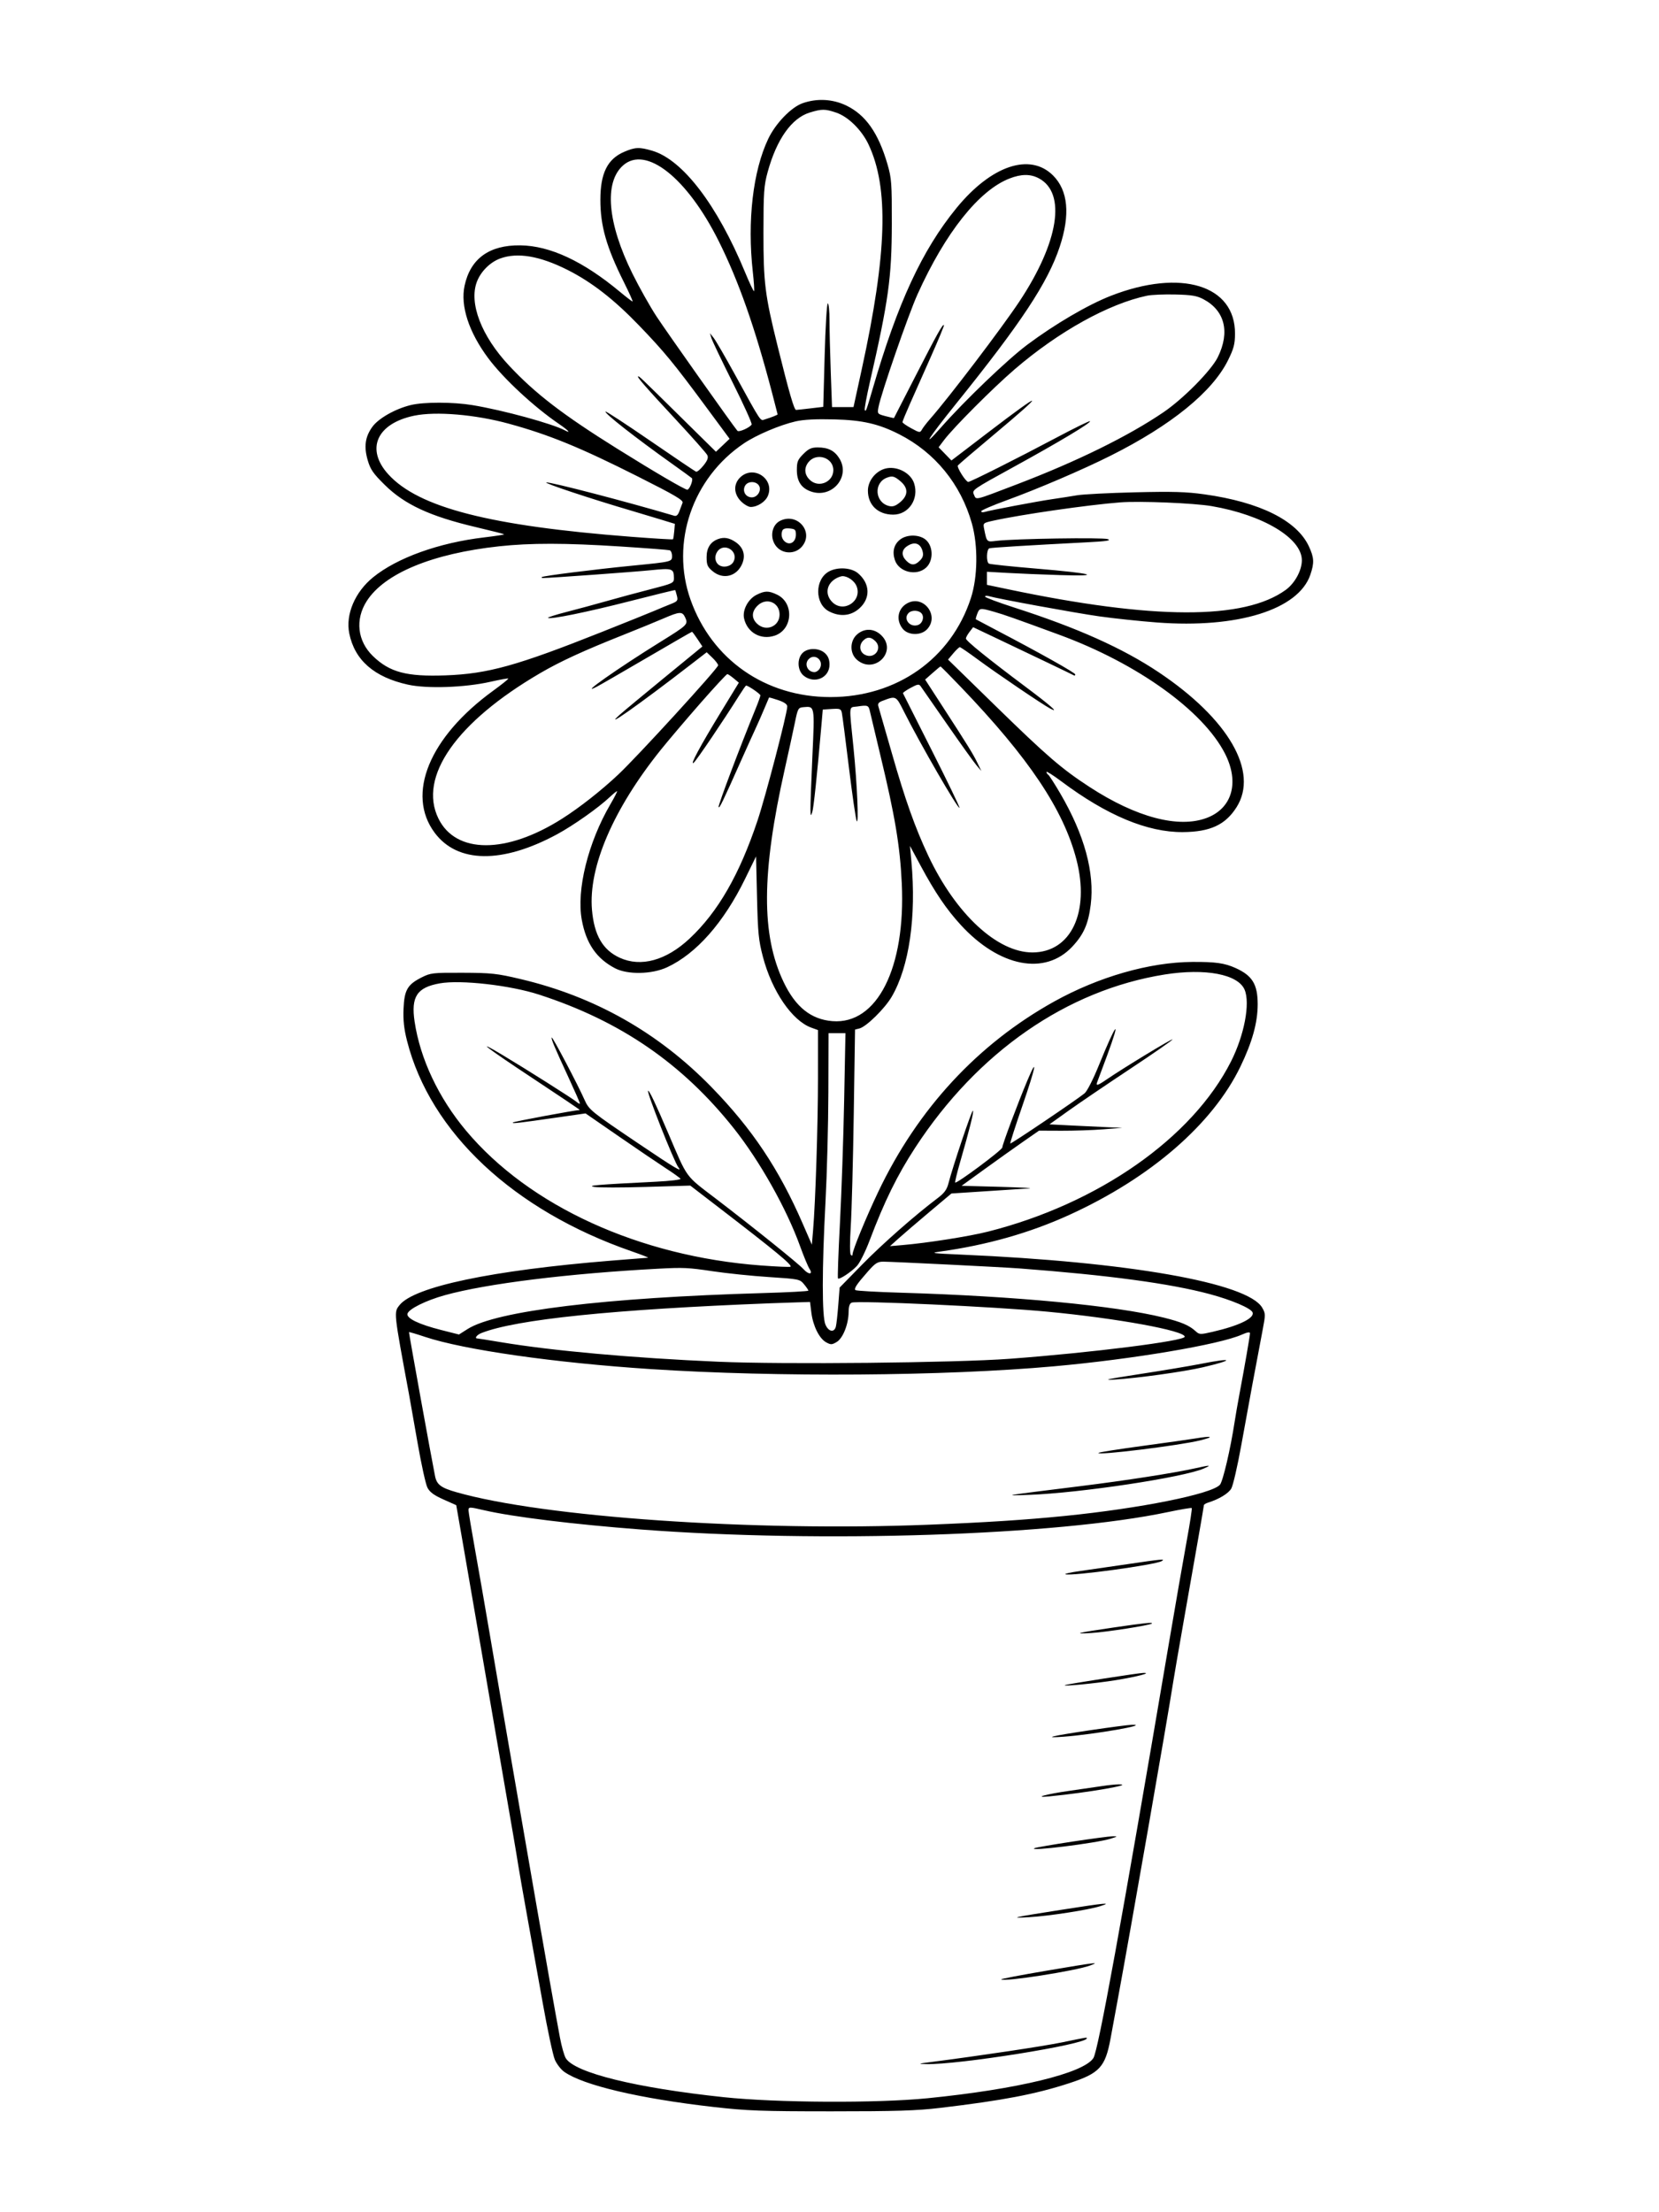 <svg xmlns="http://www.w3.org/2000/svg" width="864" height="1152" viewBox="0 0 864 1152" version="1.1">
	<path d="M 418.001 53.745 C 412.039 55.849, 403.954 64.216, 400.120 72.248 C 392.127 88.996, 389.102 115.059, 392.066 141.640 C 392.652 146.899, 392.939 151.394, 392.703 151.631 C 392.466 151.867, 390.362 147.434, 388.027 141.780 C 373.599 106.843, 355.569 83.216, 339.753 78.519 C 332.998 76.513, 330.804 76.598, 325.008 79.092 C 316.358 82.813, 312.683 90.234, 312.672 104 C 312.661 117.667, 315.830 128.751, 324.989 147.074 C 327.717 152.533, 329.717 157, 329.431 157 C 329.146 157, 326.196 154.739, 322.875 151.976 C 303.684 136.005, 286.460 127.966, 271 127.765 C 254.802 127.555, 244.979 134.675, 241.944 148.824 C 239.700 159.291, 244.159 172.945, 254.249 186.500 C 262.135 197.095, 278.097 211.920, 291.250 220.866 C 295.917 224.040, 297.688 225.971, 294.250 224.137 C 287.615 220.597, 261.910 213.575, 246 210.956 C 235.974 209.305, 220.774 209.287, 214 210.918 C 205.926 212.862, 197.137 217.828, 193.927 222.259 C 190.159 227.461, 189.446 232.582, 191.504 239.662 C 192.906 244.484, 194.312 246.524, 200.336 252.473 C 210.731 262.739, 223.952 268.868, 247.860 274.502 C 255.757 276.363, 262.375 278.041, 262.565 278.231 C 262.755 278.422, 258.093 279.145, 252.205 279.840 C 228.581 282.627, 206.775 290.464, 194.255 300.667 C 184.860 308.323, 179.915 319.971, 181.888 329.796 C 184.692 343.759, 194.818 352.619, 212.437 356.524 C 222.396 358.732, 242.106 358.048, 255.423 355.032 C 260.330 353.921, 264.505 353.172, 264.702 353.368 C 264.898 353.564, 261.320 356.441, 256.751 359.760 C 223.585 383.857, 211.378 413.569, 226.386 433.670 C 238.259 449.572, 261.486 449.878, 290 434.509 C 298.559 429.896, 311.621 420.684, 317.601 415.044 C 319.376 413.370, 321.062 412, 321.349 412 C 321.636 412, 320.095 415.038, 317.925 418.750 C 306.286 438.664, 300.146 463.430, 302.990 478.993 C 305.240 491.307, 310.598 499.121, 320.278 504.205 C 326.817 507.640, 339.459 507.405, 347.430 503.701 C 362.615 496.645, 376.878 480.485, 388.001 457.732 L 393.754 445.964 394.253 467.232 C 394.692 485.893, 395.069 489.700, 397.330 498.294 C 402.033 516.168, 412.535 531.533, 422.516 535.142 L 426 536.402 425.998 561.451 C 425.996 585.748, 424.699 625.898, 423.435 640.832 L 422.814 648.165 418.010 637.122 C 405.641 608.693, 391.692 587.821, 370.570 566.135 C 342.888 537.715, 309.807 518.988, 271.135 509.848 C 258.761 506.923, 255.974 506.619, 241 506.563 C 225.322 506.503, 224.253 506.625, 219.552 509 C 212.194 512.718, 210.566 515.547, 210.161 525.323 C 209.913 531.309, 210.400 535.777, 211.978 542 C 224.062 589.653, 267.476 630.322, 329 651.625 C 334.225 653.434, 338.040 654.934, 337.477 654.957 C 336.915 654.981, 328.189 655.672, 318.087 656.493 C 256.143 661.528, 215.601 670.064, 208.052 679.661 C 205.060 683.465, 204.998 682.889, 212.997 726 C 213.559 729.025, 215.583 740.500, 217.497 751.500 C 219.410 762.500, 221.707 772.925, 222.600 774.666 C 223.806 777.017, 225.950 778.604, 230.920 780.826 L 237.615 783.820 241.417 805.660 C 243.509 817.672, 247.380 840.100, 250.021 855.500 C 252.661 870.900, 257.161 897, 260.019 913.500 C 267.349 955.807, 268.866 964.680, 269.935 971.500 C 270.453 974.800, 272.501 986.500, 274.488 997.500 C 276.475 1008.500, 280.145 1028.975, 282.644 1043 C 285.143 1057.025, 287.989 1070.341, 288.968 1072.592 C 289.947 1074.843, 292.123 1077.664, 293.805 1078.861 C 303.673 1085.888, 333.088 1092.816, 371.682 1097.203 C 389.111 1099.185, 396.502 1099.457, 433 1099.462 C 466.528 1099.466, 477.381 1099.125, 489.500 1097.687 C 522.214 1093.806, 539.184 1090.568, 556.700 1084.864 C 572.682 1079.660, 575.622 1076.483, 578.395 1061.422 C 579.400 1055.965, 581.054 1047, 582.071 1041.500 C 588.912 1004.493, 607.953 895.475, 610.976 876 C 611.446 872.975, 613.928 858.575, 616.493 844 C 619.057 829.425, 622.461 810.075, 624.058 801 C 625.655 791.925, 626.970 784.193, 626.981 783.817 C 626.991 783.442, 628.013 782.821, 629.250 782.437 C 634.839 780.703, 639.718 777.748, 641.239 775.173 C 642.149 773.632, 644.507 763.400, 646.480 752.436 C 649.954 733.121, 654.397 709.146, 657.621 692.315 C 659.106 684.563, 659.092 683.962, 657.345 680.968 C 649.804 668.042, 587.724 657.104, 500.500 653.331 C 485.520 652.683, 484.213 652.497, 489.500 651.766 C 513.950 648.382, 536.324 642.033, 556.948 632.628 C 599.254 613.333, 631.486 585.407, 645.967 555.500 C 652.173 542.682, 655.001 532.483, 654.996 522.936 C 654.991 512.585, 652.212 508.034, 643.500 504.106 C 637.725 501.502, 633.081 500.846, 620.933 500.922 C 598.700 501.061, 572.212 508.647, 549.062 521.506 C 509.229 543.632, 477.991 577.388, 457.452 620.500 C 451.057 633.923, 444 651.074, 444 653.193 C 444 653.946, 443.660 654.043, 443.095 653.450 C 442.557 652.885, 442.549 646.827, 443.076 638.500 C 443.563 630.800, 444.263 604.619, 444.630 580.321 L 445.299 536.142 447.567 535.573 C 451.175 534.667, 460.742 525.277, 464.379 519.072 C 473.494 503.518, 477.295 477.386, 474.643 448.500 L 473.909 440.500 479.561 451 C 486.972 464.767, 492.907 473.518, 500.316 481.604 C 520.441 503.566, 544.191 508.194, 558.464 492.935 C 564.393 486.596, 566.785 481.163, 568.035 471.189 C 570.140 454.406, 564.766 434.724, 552.217 413.251 C 549.243 408.163, 546.404 403.749, 545.905 403.442 C 545.407 403.134, 545 402.479, 545 401.987 C 545 401.495, 548.487 403.701, 552.750 406.890 C 576.471 424.632, 597.559 433.441, 616 433.310 C 630.240 433.209, 638.160 429.548, 643.975 420.378 C 655.689 401.907, 639.880 374.462, 603.500 350.111 C 584.755 337.563, 561.049 326.940, 528.273 316.398 C 519.898 313.704, 513.035 311.132, 513.023 310.683 C 513.010 310.233, 513.788 310.101, 514.750 310.389 C 519.293 311.749, 560.046 319.214, 572.500 320.967 C 580.200 322.052, 593.739 323.486, 602.586 324.155 C 644.573 327.328, 676.221 317.473, 682.415 299.297 C 684.543 293.050, 684.406 290.413, 681.643 284.480 C 675.383 271.038, 656.159 261.473, 627.265 257.425 C 617.753 256.092, 610.809 255.891, 591 256.373 C 577.525 256.701, 564.025 257.392, 561 257.909 C 557.975 258.425, 552.125 259.338, 548 259.937 C 540.231 261.064, 515.826 265.684, 512.750 266.609 C 511.788 266.898, 511 266.729, 511 266.234 C 511 265.738, 516.962 263.163, 524.250 260.512 C 540.515 254.593, 563.857 244.587, 578.378 237.308 C 610.054 221.430, 631.408 204.070, 639.564 187.567 C 642.542 181.543, 643.154 179.215, 643.185 173.804 C 643.332 148.454, 614.992 139.801, 578.500 154.054 C 566.582 158.709, 549.334 168.811, 534.950 179.561 C 524.715 187.211, 502.373 208.620, 490.156 222.486 C 479.308 234.798, 483.573 228.041, 497.754 210.447 C 531.852 168.146, 545.704 147.180, 551.903 128.483 C 557.445 111.769, 556.271 99.219, 548.432 91.379 C 536.423 79.371, 516.228 86.190, 498.103 108.375 C 480.248 130.229, 467.506 157.728, 454.488 202.500 C 451.181 213.872, 450.856 214.734, 450.364 213.442 C 450.143 212.860, 451.344 206.335, 453.034 198.942 C 462.753 156.426, 464.398 144.548, 464.454 116.500 C 464.496 95.440, 464.307 92.835, 462.218 85.621 C 457.458 69.191, 450.769 59.698, 440.540 54.859 C 433.514 51.535, 425.402 51.134, 418.001 53.745 M 421.670 58.623 C 412.277 61.509, 404.468 72.542, 399.818 89.500 C 397.852 96.669, 397.622 99.941, 397.605 121 C 397.584 147.360, 398.359 153.564, 405.039 180.500 C 411.018 204.606, 413.596 213.503, 414.596 213.472 C 415.093 213.457, 418.481 213.089, 422.125 212.656 L 428.750 211.868 429.483 184.934 C 429.887 170.120, 430.618 158, 431.109 158 C 431.599 158, 432 161.978, 432 166.840 C 432 171.702, 432.296 183.852, 432.658 193.840 L 433.316 212 438.908 211.994 L 444.500 211.988 448.809 192.244 C 461.968 131.958, 462.991 97.767, 452.312 75.194 C 448.759 67.684, 441.759 60.787, 435.537 58.667 C 429.706 56.680, 428.011 56.675, 421.670 58.623 M 324.546 86.094 C 314.503 94.912, 316.320 116.127, 329.378 142.500 C 332.918 149.650, 338.576 159.706, 341.952 164.846 C 347.199 172.837, 381.916 221.907, 384.040 224.335 C 384.798 225.202, 390.435 222.723, 391.454 221.074 C 391.774 220.557, 387.348 210.766, 381.618 199.317 C 375.889 187.868, 370.875 177.375, 370.476 176 L 369.752 173.500 371.704 176 C 372.778 177.375, 377.615 185.700, 382.452 194.500 C 396.827 220.650, 395.852 219.180, 398.319 218.412 C 401.893 217.299, 405.001 216.068, 404.978 215.775 C 404.966 215.624, 403.660 210.550, 402.075 204.500 C 393.166 170.482, 384.659 146.300, 374.308 125.561 C 357.879 92.648, 336.444 75.647, 324.546 86.094 M 525.686 92.974 C 509.783 99.188, 492.293 121.225, 477.838 153.261 C 473.013 163.957, 458.784 205.086, 457.509 212.025 C 456.872 215.496, 456.928 215.568, 461.172 216.700 C 463.543 217.333, 465.525 217.772, 465.577 217.675 C 465.630 217.579, 470.722 207.657, 476.893 195.628 C 488.145 173.695, 490.972 168.638, 491.618 169.285 C 491.810 169.476, 488.780 176.803, 484.885 185.566 C 480.991 194.330, 476.048 205.460, 473.902 210.300 C 471.756 215.140, 470 219.424, 470 219.821 C 470 220.217, 472.053 221.657, 474.563 223.021 C 478.965 225.413, 479.163 225.433, 480.189 223.613 C 480.774 222.575, 482.684 220.100, 484.434 218.113 C 494.220 206.999, 521.751 170.783, 530.901 156.987 C 551.416 126.058, 555.443 100.519, 541.016 92.852 C 536.639 90.526, 531.855 90.564, 525.686 92.974 M 260.519 134.598 C 255.264 136.522, 250.413 141.351, 248.374 146.691 C 244.123 157.821, 250.686 174.957, 265.100 190.363 C 278.752 204.955, 292.983 215.888, 321.500 233.693 C 341.026 245.885, 356.614 255, 357.936 255 C 359.125 255, 361.176 249.769, 360.298 248.975 C 359.859 248.579, 355.225 245.214, 350 241.497 C 330.922 227.926, 314.569 215.098, 315.350 214.316 C 315.605 214.062, 326.093 220.919, 338.657 229.554 C 351.220 238.189, 361.950 245.425, 362.500 245.634 C 363.050 245.844, 364.788 244.397, 366.363 242.419 C 368.478 239.764, 369.001 238.348, 368.363 237.006 C 367.888 236.007, 360.451 227.609, 351.836 218.345 C 336.325 201.665, 331.386 196, 332.356 196 C 333.030 196, 332.938 195.912, 354.216 216.876 L 372.867 235.251 376.421 231.876 L 379.975 228.500 367.583 211.728 C 350.922 189.179, 346.010 183.210, 332.866 169.538 C 319.785 155.931, 308.068 146.831, 295.500 140.516 C 281.087 133.275, 269.493 131.313, 260.519 134.598 M 597.416 153.977 C 577.293 158.223, 551.290 172.673, 528.439 192.307 C 517.179 201.983, 496.565 222.642, 491.619 229.209 L 488.825 232.919 492.164 236.357 L 495.504 239.796 514.395 225.357 C 544.179 202.592, 545.315 203.185, 517.107 226.773 C 507.423 234.870, 499.210 241.895, 498.857 242.384 C 498.179 243.321, 502.954 250.897, 504.263 250.962 C 505.308 251.014, 529.911 238.653, 550.350 227.808 C 559.617 222.890, 567.409 219.076, 567.665 219.332 C 568.410 220.077, 551.324 230.317, 527.837 243.201 C 506.469 254.924, 506.119 255.168, 507.217 257.578 C 508.543 260.487, 506.924 260.874, 529.500 252.256 C 560.939 240.256, 587.715 227.087, 606 214.631 C 616.352 207.579, 630.837 192.887, 634.228 186 C 640.693 172.871, 637.868 161.636, 626.624 155.755 C 623.287 154.010, 620.497 153.553, 612 153.357 C 606.225 153.224, 599.662 153.504, 597.416 153.977 M 215.660 216.478 C 196.136 220.557, 190.290 233.901, 202.269 247.045 C 218.015 264.322, 255.227 273.874, 328.830 279.533 C 340.562 280.435, 350.307 281.022, 350.487 280.837 C 350.667 280.651, 350.961 278.766, 351.141 276.646 L 351.468 272.793 343.984 270.495 C 339.868 269.232, 333.125 267.208, 329 265.999 C 308.085 259.867, 282.796 251.468, 284.532 251.231 C 286.769 250.924, 326.642 261.309, 351.141 268.579 C 352.259 268.910, 353.102 268.179, 353.788 266.283 C 354.342 264.752, 355.097 262.758, 355.466 261.851 C 356.013 260.506, 351.713 257.973, 332.206 248.145 C 302.116 232.986, 286.035 226.404, 265 220.639 C 247.530 215.851, 226.966 214.117, 215.660 216.478 M 414.410 219.424 C 406.184 221.295, 393.972 226.482, 387.425 230.885 C 360.601 248.925, 349.101 282.591, 359.623 312.278 C 370.700 343.532, 398.659 363, 432.470 363 C 467 363, 495.340 343.048, 505.620 311.500 C 509.213 300.476, 509.430 284.220, 506.140 272.557 C 500.376 252.117, 486.922 235.615, 468.306 226.149 C 457.601 220.706, 449.168 218.772, 434.500 218.397 C 424.967 218.153, 418.557 218.480, 414.410 219.424 M 418.400 236.400 C 415.446 239.354, 415 240.452, 415 244.765 C 415 250.745, 417.405 254.319, 422.581 256.027 C 433.422 259.605, 443.010 248.225, 437.147 238.738 C 434.640 234.681, 431.331 233, 425.853 233 C 422.577 233, 421.148 233.652, 418.400 236.400 M 421.016 240.707 C 418.526 243.873, 418.964 247.551, 422.153 250.250 C 426.766 254.153, 434 250.833, 434 244.811 C 434 238.239, 425.156 235.443, 421.016 240.707 M 462.073 243.803 C 456.622 244.662, 452 250.021, 452 255.482 C 452 263.001, 457.278 268.004, 465.200 267.995 C 473.274 267.987, 478.728 259.767, 476.049 251.647 C 474.362 246.536, 467.866 242.890, 462.073 243.803 M 385.646 248.452 C 381.887 251.936, 382.002 257.156, 385.923 261.077 C 387.531 262.685, 389.803 264, 390.973 264 C 394.458 264, 398.637 261.291, 399.917 258.201 C 403.530 249.478, 392.597 242.010, 385.646 248.452 M 462 248.709 C 454.816 251.351, 455.582 261.755, 463.092 263.526 C 465.020 263.981, 466.492 263.457, 468.842 261.480 C 473.062 257.928, 473.091 254.096, 468.923 250.589 C 465.828 247.984, 464.760 247.695, 462 248.709 M 388 253 C 386.490 255.822, 388.374 259, 391.557 259 C 394.747 259, 396.963 254.865, 395.025 252.530 C 393.223 250.359, 389.272 250.623, 388 253 M 583.500 261.601 C 566.557 262.916, 531.713 267.941, 517.208 271.162 C 512.001 272.318, 511.925 272.387, 512.532 275.419 C 513.927 282.382, 513.821 282.278, 518.854 281.657 C 528.099 280.516, 574.490 279.793, 576.967 280.751 C 578.834 281.473, 576.283 281.868, 566.467 282.378 C 534.480 284.040, 516.405 285.153, 515.250 285.529 C 513.765 286.014, 513.560 292.610, 515.002 293.501 C 515.553 293.842, 526.691 295.014, 539.752 296.106 C 569.142 298.562, 575.073 300.193, 552 299.474 C 542.925 299.191, 530.663 298.686, 524.750 298.351 L 514 297.743 514 301.148 L 514 304.553 524.750 306.811 C 600.794 322.783, 647.982 322.901, 669.617 307.173 C 674.352 303.731, 678 297.025, 678 291.762 C 678 280.262, 657.797 268.137, 631 263.556 C 621.767 261.978, 593.593 260.818, 583.500 261.601 M 406.364 271.170 C 401.717 273.420, 400.702 280.379, 404.394 284.672 C 407.806 288.638, 414.194 288.638, 417.606 284.672 C 424.061 277.167, 415.418 266.786, 406.364 271.170 M 407.409 276.378 C 406.533 278.659, 407.299 281.159, 409.250 282.388 C 411.815 284.003, 414.500 281.959, 414.500 278.391 C 414.500 275.859, 414.096 275.461, 411.243 275.186 C 409.047 274.974, 407.798 275.363, 407.409 276.378 M 468.747 280.984 C 465.553 283.496, 464.597 287.250, 466.039 291.618 C 468.133 297.964, 477.351 300.184, 482.354 295.548 C 486.025 292.145, 486.122 285.031, 482.545 281.455 C 479.374 278.283, 472.480 278.048, 468.747 280.984 M 374 280.706 C 370.028 282.158, 368 285.328, 368 290.085 C 368 294.147, 368.438 295.191, 371.077 297.411 C 376.569 302.032, 383.755 300.224, 386.558 293.515 C 388.403 289.099, 387.126 285.016, 383.033 282.250 C 379.790 280.058, 377.052 279.590, 374 280.706 M 259.880 284.491 C 225.123 288.272, 200.268 298.557, 191.005 312.992 C 184.845 322.591, 186.124 333.845, 194.267 341.699 C 202.975 350.099, 211.768 352.428, 232 351.697 C 254.048 350.900, 269.104 346.720, 313.500 329.068 C 326.150 324.038, 338.525 319.056, 341 317.995 C 343.475 316.935, 347.237 315.379, 349.360 314.539 C 352.865 313.151, 353.156 312.758, 352.528 310.257 C 352.148 308.743, 351.741 307.408, 351.623 307.290 C 351.505 307.172, 340.943 309.752, 328.152 313.025 C 305.604 318.794, 286.380 322.713, 285.407 321.740 C 285.145 321.478, 289.559 320.076, 295.215 318.623 C 300.872 317.171, 310.225 314.637, 316 312.992 C 321.775 311.347, 332.012 308.585, 338.750 306.853 C 350.482 303.837, 350.999 303.594, 350.985 301.102 C 350.955 296.026, 350.257 295.786, 338.905 296.941 C 330.130 297.835, 286.380 301, 282.810 301 C 282.181 301, 281.883 300.784, 282.148 300.519 C 282.782 299.884, 309.385 296.530, 329.500 294.548 C 350.071 292.521, 350 292.539, 350 289.450 C 350 288.068, 349.438 286.761, 348.750 286.545 C 348.063 286.330, 336.475 285.442, 323 284.572 C 294.582 282.739, 276.204 282.715, 259.880 284.491 M 472.223 284.557 C 469.464 286.489, 469.377 289.377, 472 292 C 474.553 294.553, 476.471 294.529, 479.087 291.913 C 480.632 290.368, 481 289.138, 480.507 287.173 C 479.412 282.811, 476.175 281.788, 472.223 284.557 M 373.500 287.359 C 371.940 289.741, 372.354 292.815, 374.427 294.235 C 376.801 295.860, 380.664 294.996, 381.976 292.545 C 384.948 286.992, 376.948 282.097, 373.500 287.359 M 431.763 297.565 C 424.239 301.648, 424.242 314.489, 431.767 318.379 C 437.429 321.306, 443.036 320.786, 447.434 316.924 C 453.475 311.620, 453.206 303.875, 446.794 298.480 C 443.338 295.572, 436.233 295.140, 431.763 297.565 M 435.500 301.155 C 430.395 303.947, 429.469 309.559, 433.455 313.545 C 439.382 319.472, 449.261 312.873, 446.054 305.130 C 444.934 302.426, 441.383 299.963, 438.703 300.030 C 438.041 300.047, 436.600 300.553, 435.500 301.155 M 394 309.752 C 389.612 311.944, 386.558 317.711, 387.504 322.020 C 389.125 329.400, 396.206 333.407, 403.418 331.027 C 412.913 327.893, 413.712 313.938, 404.643 309.635 C 400.270 307.560, 398.345 307.581, 394 309.752 M 394.455 315.455 C 391.374 318.535, 391.322 322.014, 394.314 324.826 C 398.924 329.156, 406 326.233, 406 320 C 406 313.614, 399.036 310.873, 394.455 315.455 M 472.500 314.155 C 467.576 316.848, 466.482 322.801, 470.073 327.365 C 472.886 330.942, 479.607 331.111, 482.826 327.686 C 489.441 320.644, 480.958 309.528, 472.500 314.155 M 508.947 319.639 C 508.395 321.090, 508.069 322.373, 508.222 322.490 C 508.375 322.607, 513 325.057, 518.500 327.936 C 541.284 339.859, 560 350.354, 560 351.208 C 560 351.708, 559.663 351.921, 559.250 351.681 C 558.435 351.205, 537.553 341.201, 518.652 332.231 L 506.804 326.608 504.924 329.054 C 503.890 330.399, 503.041 331.950, 503.037 332.500 C 503.028 333.688, 514.182 342.725, 533.668 357.316 C 547.346 367.559, 552.027 371.679, 546.871 368.940 C 542.884 366.822, 519.035 350.655, 509.533 343.630 C 504.601 339.983, 500.254 337, 499.872 337 C 499.490 337, 497.954 338.455, 496.457 340.233 L 493.737 343.466 518.118 367.272 C 545.230 393.743, 552.888 400.347, 567.495 409.852 C 591.751 425.636, 613.722 431.443, 628.402 425.951 C 641.712 420.971, 645.593 407.460, 638.008 392.515 C 626.650 370.138, 592.340 345.504, 551.750 330.584 C 528.153 321.910, 523.173 320.153, 517.846 318.624 C 510.455 316.501, 510.126 316.539, 508.947 319.639 M 473.200 319.200 C 470.211 322.189, 473.749 326.849, 477.987 325.504 C 480.422 324.731, 481.527 321.340, 479.960 319.452 C 478.499 317.691, 474.845 317.555, 473.200 319.200 M 345.500 322.075 C 341.650 323.737, 332.425 327.513, 325 330.465 C 303.780 338.904, 291.848 344.388, 281.283 350.557 C 237.676 376.020, 217.712 404.539, 228.318 426.218 C 237.388 444.757, 263.706 444.789, 292.783 426.297 C 301.954 420.465, 312.999 411.784, 321.987 403.346 C 331.995 393.948, 374 348.011, 374 346.463 C 374 345.864, 372.658 344.089, 371.019 342.518 L 368.038 339.662 359.769 346.053 C 332.749 366.937, 313.120 380.779, 323 371.981 C 324.925 370.267, 335.343 361.619, 346.152 352.762 L 365.803 336.659 363.269 332.830 C 361.875 330.723, 360.581 329, 360.394 329 C 360.206 329, 349.617 335.102, 336.861 342.560 C 324.106 350.018, 312.344 356.805, 310.725 357.642 C 300.724 362.814, 321.847 347.955, 344.187 334.104 C 358.077 325.491, 358.463 325.111, 356.869 321.612 C 355.365 318.310, 354.105 318.361, 345.500 322.075 M 446.433 330.304 C 442.499 333.688, 442.443 340.264, 446.320 343.599 C 455.375 351.388, 467.497 339.343, 459.077 330.923 C 455.366 327.212, 450.315 326.965, 446.433 330.304 M 449.571 333.571 C 447.232 335.911, 447.620 339.458, 450.375 340.933 C 455.218 343.525, 459.774 337.774, 455.926 333.926 C 453.589 331.589, 451.661 331.482, 449.571 333.571 M 418 340 C 414.942 343.058, 415.273 349.283, 418.635 351.927 C 424.249 356.344, 432 352.965, 432 346.102 C 432 343.472, 431.307 341.698, 429.686 340.174 C 426.661 337.333, 420.755 337.245, 418 340 M 421.200 343.200 C 418.688 345.712, 420.558 350, 424.165 350 C 425.135 350, 426.411 349.100, 427 348 C 429.161 343.963, 424.387 340.013, 421.200 343.200 M 485.653 350.482 L 481.806 353.880 490.755 367.690 C 504.269 388.544, 506.710 392.493, 508.991 397.189 L 511.085 401.500 508.530 398.500 C 507.125 396.850, 500.243 387.247, 493.238 377.160 C 486.232 367.073, 480.042 358.166, 479.481 357.366 C 478.611 356.123, 477.851 356.245, 474.240 358.206 C 471.918 359.468, 470.126 360.725, 470.259 361 C 470.392 361.275, 477.167 374.708, 485.316 390.851 C 493.464 406.994, 499.932 420.401, 499.689 420.644 C 498.901 421.433, 479.229 387.366, 470.857 370.715 C 466.560 362.170, 466.726 362.253, 459.477 365.009 C 457.506 365.758, 457.017 366.477, 457.482 367.943 C 457.821 369.011, 460.976 379.966, 464.494 392.288 C 471.372 416.380, 476.618 431.136, 483.469 445.664 C 497.769 475.982, 519.421 496.048, 537.761 495.978 C 557.793 495.901, 567.680 474.999, 560.614 447.663 C 553.889 421.650, 535.883 394.754, 500.417 357.750 C 494.750 351.837, 489.976 347.019, 489.807 347.042 C 489.638 347.065, 487.769 348.613, 485.653 350.482 M 364.693 366.261 C 357.336 374.655, 348.068 385.567, 344.099 390.511 C 319.395 421.281, 306.377 451.557, 308.295 473.782 C 309.435 486.983, 313.901 494.692, 322.758 498.747 C 333.790 503.797, 346.964 500.167, 359.180 488.711 C 373.948 474.861, 385.102 455.468, 394.534 427.237 C 398.789 414.502, 410 371.482, 410 367.890 C 410 366.758, 408.437 365.655, 405.330 364.597 C 402.762 363.722, 400.591 363.117, 400.506 363.253 C 400.421 363.389, 399.322 365.975, 398.063 369 C 396.805 372.025, 394.725 376.750, 393.442 379.500 C 392.159 382.250, 388.904 389.450, 386.209 395.500 C 376.304 417.736, 374.592 421.276, 374.246 420.237 C 373.942 419.326, 385.493 388.662, 393.445 369.270 C 394.850 365.843, 396 362.625, 396 362.119 C 396 361.356, 389.658 357, 388.547 357 C 388.361 357, 386.726 359.363, 384.915 362.250 C 376.821 375.152, 362.751 395.962, 361.315 397.153 C 358.955 399.112, 364.619 388.538, 375.324 371 L 384.785 355.500 382.143 353.286 C 380.689 352.068, 379.179 351.056, 378.786 351.036 C 378.393 351.016, 372.051 357.868, 364.693 366.261 M 446.500 367.899 C 441.893 368.591, 442.129 365.983, 444.527 389.706 C 446.387 408.099, 447.337 430.145, 446.156 427.500 C 445.665 426.400, 443.837 413.800, 442.093 399.500 C 440.350 385.200, 438.701 372.463, 438.429 371.197 C 437.986 369.131, 437.449 368.924, 433.218 369.197 L 428.500 369.500 427.806 377.500 C 425.485 404.257, 423.736 420.817, 423 423 C 422.258 425.204, 422.149 425.027, 422.079 421.508 C 422.036 419.313, 422.495 406.767, 423.099 393.629 C 424.304 367.437, 424.356 367.728, 418.537 368.239 C 415.678 368.491, 415.516 368.781, 413.931 376.500 C 413.028 380.900, 410.674 391.700, 408.701 400.500 C 396.548 454.693, 396.384 486.873, 408.134 511.470 C 414.311 524.402, 422.390 530.860, 433.507 531.753 C 456.801 533.622, 471.719 504.002, 469.642 460 C 468.721 440.489, 466.120 424.956, 458.422 393 C 455.839 382.275, 453.438 372.184, 453.087 370.575 C 452.358 367.234, 451.973 367.078, 446.500 367.899 M 606.500 507.477 C 555.599 515.616, 509.179 547.816, 476.722 597.500 C 467.339 611.864, 460.589 625.593, 452.887 645.984 C 450.673 651.843, 447.729 657.719, 446.213 659.304 C 443.132 662.525, 437.136 666.469, 436.415 665.749 C 436.152 665.485, 436.612 652.496, 437.439 636.885 C 438.266 621.273, 439.250 592.638, 439.626 573.250 L 440.310 538 435.905 538.002 L 431.500 538.004 431.409 568.752 C 431.359 585.663, 430.684 611.425, 429.909 626 C 428.063 660.709, 428.049 685.430, 429.871 689.750 C 431.474 693.549, 434.513 694.105, 435.333 690.750 C 435.636 689.513, 436.195 684.450, 436.577 679.500 L 437.271 670.500 448.885 658.633 C 459.474 647.815, 476.397 632.913, 488.215 624 C 491.781 621.310, 493.107 619.517, 493.941 616.255 C 496.171 607.534, 506.167 577.834, 506.695 578.362 C 507.251 578.918, 505.130 587.431, 499.943 605.456 C 498.367 610.931, 497.250 615.583, 497.461 615.794 C 498.205 616.539, 522 598.834, 522 597.535 C 522 596.043, 530.050 574.537, 535.076 562.602 C 540.680 549.293, 539.412 555.668, 532.429 575.907 C 528.781 586.479, 525.955 595.284, 526.148 595.474 C 526.506 595.824, 560.595 572.814, 564.805 569.380 C 566.157 568.277, 569.292 562.124, 572.385 554.500 C 581.362 532.377, 584.103 529.174, 576.613 549.559 C 574.200 556.127, 571.901 562.288, 571.506 563.250 C 570.507 565.678, 571.482 565.452, 576.320 562.132 C 584.917 556.234, 610.199 540.866, 610.617 541.284 C 610.856 541.523, 601.027 548.361, 588.776 556.480 C 576.524 564.599, 562.011 574.450, 556.524 578.371 L 546.549 585.500 558.524 586.114 C 565.111 586.452, 573.650 586.859, 577.500 587.018 L 584.500 587.308 574.500 588.093 C 569 588.525, 559.238 588.857, 552.807 588.830 L 541.114 588.782 532.807 594.559 C 528.238 597.736, 519.166 604.198, 512.646 608.918 L 500.791 617.500 520.646 618.032 C 531.566 618.325, 538.475 618.695, 536 618.856 C 533.525 619.016, 523.400 619.677, 513.500 620.325 L 495.500 621.502 484 631.173 C 477.675 636.493, 470.475 642.663, 468 644.886 L 463.500 648.928 470 648.372 C 482.956 647.265, 504.720 643.839, 514.500 641.367 C 572.001 626.835, 620.967 592.569, 641.085 552.785 C 648.015 539.083, 651.174 522.463, 648.191 515.401 C 644.785 507.334, 627.700 504.087, 606.500 507.477 M 229.060 512.073 C 217.162 514.184, 213.986 519.003, 215.925 532 C 218.821 551.405, 228.434 571.763, 242.767 588.843 C 275.710 628.099, 332.992 654.259, 396.367 658.990 C 404.543 659.601, 411.446 659.888, 411.706 659.628 C 412.620 658.713, 403.842 651.468, 374.500 628.919 L 359.500 617.391 336.500 618.084 C 323.850 618.465, 311.700 618.466, 309.500 618.086 C 305.330 617.365, 310.649 616.915, 341.718 615.364 C 348.987 615.001, 354.697 614.318, 354.405 613.846 C 354.113 613.374, 350.640 610.887, 346.687 608.321 C 342.734 605.754, 331.726 598.287, 322.224 591.726 L 304.947 579.798 290.724 581.840 C 269.185 584.933, 266.444 585.244, 267.158 584.518 C 267.646 584.024, 298.982 578.176, 301.963 578.024 C 302.218 578.011, 291.193 570.583, 277.463 561.519 C 253.622 545.778, 246.337 540.188, 261.440 549.224 C 274.005 556.741, 298.451 572.209, 300.250 573.781 C 301.212 574.622, 302 574.989, 302 574.597 C 302 574.205, 299.461 568.398, 296.357 561.692 C 288.752 545.258, 286.874 540.793, 287.362 540.304 C 287.791 539.876, 301.139 565.248, 304.462 572.806 C 306.711 577.923, 307.967 578.939, 332.441 595.439 C 351.562 608.331, 355.619 610.754, 353.308 607.905 C 351.135 605.225, 336.420 568, 337.534 568 C 338.244 568, 341.452 574.767, 347.963 590 C 358.306 614.199, 356.546 611.777, 372.849 624.228 C 391.954 638.818, 415.992 658.147, 418.405 660.859 C 421.102 663.891, 423.569 663.806, 421.585 660.750 C 420.782 659.513, 418.559 654.162, 416.645 648.860 C 409.617 629.385, 395.694 604.628, 382.229 587.662 C 355.388 553.841, 323.121 531.679, 280.706 517.933 C 265.633 513.048, 239.973 510.136, 229.060 512.073 M 452.069 662.034 C 446.192 668.715, 444.658 670.991, 445.478 671.811 C 445.853 672.186, 456.586 672.801, 469.330 673.178 C 528.448 674.927, 580.901 679.895, 606 686.124 C 615.199 688.407, 619.313 690.150, 622.620 693.169 C 624.654 695.026, 625.018 695.040, 631.620 693.519 C 645.299 690.368, 653.470 686.389, 652.336 683.433 C 651.499 681.251, 641.431 676.951, 630 673.892 C 609.288 668.349, 577.377 664.042, 531 660.532 C 521.996 659.850, 464.965 657.020, 459.999 657.008 C 457.043 657.001, 455.808 657.784, 452.069 662.034 M 343 660.663 C 295.959 663.168, 253.470 668.431, 231.763 674.440 C 221.704 677.225, 212.665 681.732, 212.196 684.197 C 211.746 686.568, 218.188 689.656, 229.657 692.565 L 239.024 694.941 243.552 692.069 C 258.414 682.644, 315.268 675.726, 397.250 673.367 C 410.313 672.991, 420.998 672.417, 420.995 672.092 C 420.992 671.766, 419.980 670.276, 418.745 668.780 C 416.551 666.121, 416.137 666.036, 400.500 665.024 C 391.700 664.454, 378.497 663.090, 371.160 661.994 C 358.468 660.097, 355.904 659.976, 343 660.663 M 401.500 678.664 C 319.131 681.870, 268.864 687.037, 250.750 694.161 C 248.320 695.117, 246.920 697, 248.639 697 C 248.990 697, 254.503 697.875, 260.889 698.943 C 287.599 703.414, 329.266 707.160, 374 709.112 C 407.985 710.595, 497.583 709.685, 526 707.569 C 568.602 704.396, 617 698.293, 617 696.095 C 617 692.925, 581.706 686.487, 545.500 683.052 C 518.051 680.448, 446.656 677.151, 443.547 678.344 C 442.495 678.747, 441.986 680.307, 441.956 683.219 C 441.891 689.626, 438.992 696.899, 435.730 698.840 C 433.240 700.321, 432.684 700.336, 430.230 698.985 C 426.675 697.027, 423.414 690.467, 422.547 683.529 L 421.856 678 415.178 678.196 C 411.505 678.304, 405.350 678.514, 401.500 678.664 M 213 693.711 C 213 694.794, 224.874 760.386, 226.575 768.699 C 227.480 773.124, 229.634 774.750, 237.614 777.035 C 283.149 790.074, 392.210 797.595, 483.500 793.993 C 513.029 792.828, 533.921 791.483, 554.500 789.422 C 593.872 785.479, 630.944 778.035, 635.326 773.192 C 636.870 771.486, 640.840 754.524, 642.977 740.500 C 643.480 737.200, 644.613 730.675, 645.494 726 C 648.163 711.843, 650.986 695.572, 650.993 694.306 C 650.998 693.493, 649.624 693.721, 646.681 695.023 C 634.938 700.217, 589.845 707.818, 549 711.488 C 491.632 716.642, 404.874 717.249, 339 712.956 C 288.918 709.693, 241.561 702.928, 221.250 696.138 C 216.713 694.621, 213 693.529, 213 693.711 M 625.500 710.197 C 620 711.283, 605.600 713.694, 593.500 715.554 C 576.697 718.138, 573.626 718.809, 580.500 718.396 C 592.415 717.680, 616.512 714.327, 626.500 711.995 C 643.135 708.112, 642.435 706.852, 625.500 710.197 M 622.374 749.091 C 619.554 749.562, 607.223 751.303, 594.972 752.959 C 582.720 754.616, 572.427 756.240, 572.098 756.570 C 570.559 758.112, 614.266 752.742, 625.079 750.060 C 632.793 748.147, 631.274 747.603, 622.374 749.091 M 622.500 764.596 C 611.331 767.084, 586.608 770.925, 562.500 773.920 C 520.949 779.081, 521.616 778.967, 536 778.439 C 562.651 777.460, 616.341 769.350, 627 764.693 C 631.205 762.855, 630.397 762.838, 622.500 764.596 M 244 786.538 C 244 787.385, 245.556 796.722, 247.458 807.288 C 249.361 817.855, 252.708 837.075, 254.897 850 C 259.534 877.386, 267.541 923.957, 272.519 952.500 C 274.438 963.500, 277.598 981.725, 279.541 993 C 283.583 1016.445, 289.273 1048.525, 291.603 1061 C 292.476 1065.675, 293.863 1070.559, 294.686 1071.854 C 299.510 1079.444, 331.265 1087.255, 377 1092.101 C 404.445 1095.010, 456.629 1095.281, 483 1092.653 C 529.773 1087.991, 564.289 1079.637, 569.425 1071.737 C 571.942 1067.865, 584.002 1001.655, 608.539 857 C 612.130 835.825, 616.425 811.134, 618.083 802.131 C 619.740 793.129, 620.898 785.564, 620.655 785.322 C 620.413 785.079, 614.858 786.012, 608.311 787.394 C 550.397 799.622, 427.897 803.667, 333.596 796.465 C 298.835 793.810, 267.038 789.908, 252.276 786.484 C 244.335 784.643, 244 784.645, 244 786.538 M 587 814.555 C 578.475 815.816, 567.463 817.412, 562.530 818.101 C 557.596 818.789, 554.146 819.549, 554.864 819.788 C 558.097 820.866, 601.598 814.921, 605 812.936 C 607.137 811.689, 605.193 811.864, 587 814.555 M 579.865 847.526 C 560.907 850.294, 557.926 851.040, 568.500 850.370 C 576.414 849.869, 599.004 846.329, 599.880 845.453 C 600.650 844.684, 596.104 845.154, 579.865 847.526 M 575 874.080 C 564.825 875.672, 555.825 877.167, 555 877.403 C 551.174 878.498, 570.763 876.642, 581.165 874.925 C 592.564 873.043, 599.993 871.090, 595.500 871.156 C 594.400 871.173, 585.175 872.488, 575 874.080 M 567.854 900.992 C 547.340 904.041, 542.477 905.229, 554 904.375 C 569.883 903.198, 599.549 898.016, 589.500 898.174 C 587.850 898.200, 578.109 899.468, 567.854 900.992 M 574 930.080 C 570.975 930.546, 563.325 931.658, 557 932.553 C 544.915 934.262, 537.428 936.330, 546.500 935.453 C 566.409 933.529, 591.812 929.121, 582.500 929.206 C 580.850 929.221, 577.025 929.615, 574 930.080 M 558.288 959.036 C 548.272 960.561, 539.497 962.080, 538.788 962.412 C 534.730 964.315, 571.040 959.812, 578.356 957.505 C 582.116 956.319, 582.222 956.201, 579.500 956.231 C 577.850 956.250, 568.305 957.512, 558.288 959.036 M 552.500 994.556 C 526.994 998.557, 525.104 998.992, 536 998.360 C 546.323 997.762, 566.835 994.582, 573 992.626 C 579.575 990.539, 575.920 990.883, 552.500 994.556 M 544.737 1026.284 C 531.667 1028.497, 521.176 1030.510, 521.424 1030.757 C 522.816 1032.150, 560.012 1026.353, 567.644 1023.555 C 573.060 1021.569, 571.471 1021.758, 544.737 1026.284 M 553 1063.573 C 543.269 1065.578, 510.690 1070.462, 484.500 1073.841 C 478.115 1074.665, 477.918 1074.756, 482.253 1074.872 C 498.794 1075.317, 566 1064.554, 566 1061.460 C 566 1060.873, 566.499 1060.791, 553 1063.573" stroke="none" fill="black" fill-rule="evenodd"/>
</svg>